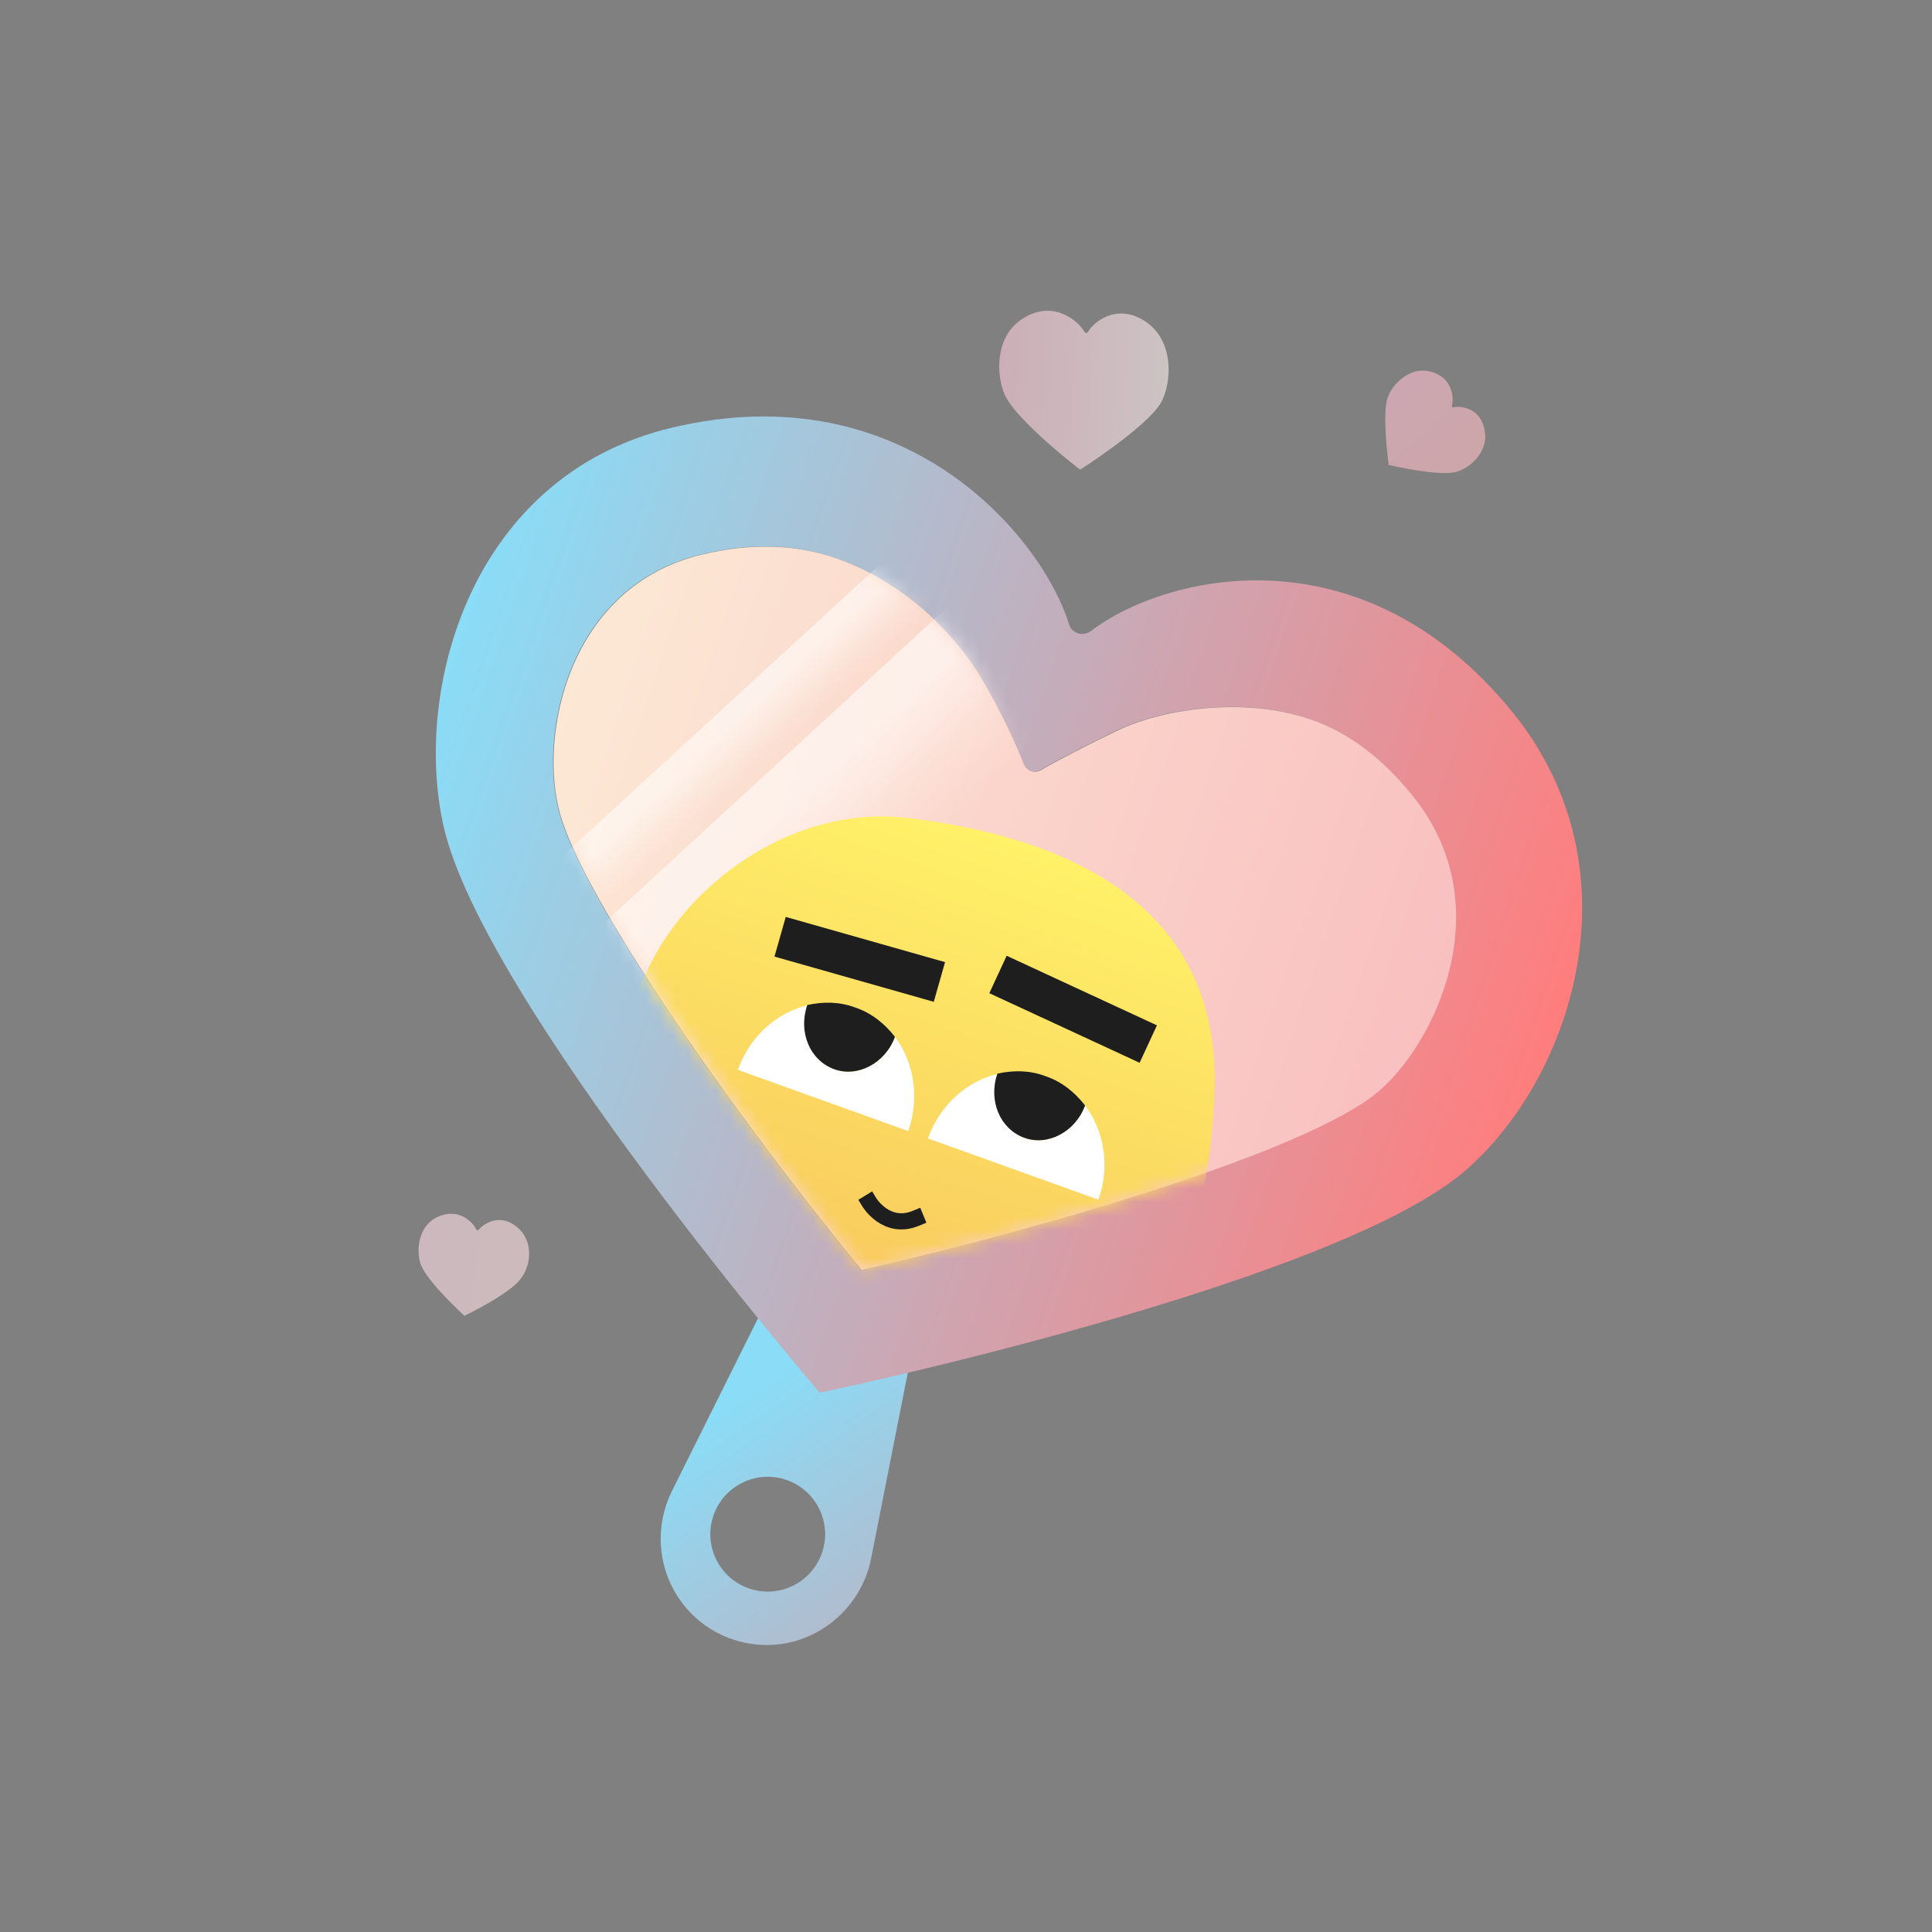 <svg width="139" height="139" viewBox="0 0 139 139" fill="none" xmlns="http://www.w3.org/2000/svg">
<rect x="0" y="0" width="139" height="139" fill="#808080" stroke="none"/>
<g clip-path="url(#clip0_32_25285)">
<path opacity="0.6" d="M82.72 23.361C80.65 21.701 78.805 22.981 78.269 23.889C78.186 23.997 78.105 23.969 78.037 23.901C77.527 23 75.673 21.504 73.487 22.986C71.601 24.251 71.637 26.945 72.307 28.446C73.205 30.343 77.712 33.788 77.712 33.788C77.712 33.788 82.466 30.773 83.539 28.958C84.297 27.535 84.451 24.815 82.72 23.361Z" fill="url(#paint0_linear_32_25285)"/>
<path opacity="0.6" d="M93.684 57.184C91.566 56.598 90.658 58.197 90.502 59.053C90.475 59.135 90.406 59.202 90.338 59.134C89.648 58.626 87.775 58.123 86.606 59.952C85.616 61.523 86.513 63.556 87.527 64.447C88.826 65.571 93.361 66.663 93.361 66.663C93.361 66.663 95.945 62.817 96.12 61.105C96.265 59.745 95.477 57.659 93.684 57.184Z" fill="url(#paint1_linear_32_25285)"/>
<path fill-rule="evenodd" clip-rule="evenodd" d="M62.662 112.184L66.227 94.131L56.538 90.827L48.332 107.298C47.131 109.752 47.289 112.623 48.783 114.905C50.694 117.829 54.359 119.078 57.658 117.931C60.194 117.024 62.114 114.86 62.662 112.184ZM53.902 114.287C51.744 113.552 50.59 111.204 51.326 109.046C52.061 106.889 54.409 105.735 56.567 106.47C58.724 107.206 59.878 109.554 59.143 111.711C58.407 113.869 56.059 115.023 53.902 114.287Z" fill="url(#paint2_linear_32_25285)"/>
<path d="M108.837 51.261C97.857 37.747 83.645 41.445 78.476 45.409C77.929 45.813 77.101 45.576 76.915 44.922C75.026 38.734 65.205 26.751 48.337 30.771C33.895 34.209 29.71 49.551 31.901 59.387C34.672 71.92 58.977 100.202 58.977 100.202C58.977 100.202 95.334 92.602 105.224 84.386C112.927 77.923 118.171 62.805 108.837 51.261ZM99.075 78.563C94.054 82.759 75.749 88.197 61.948 91.354C52.95 80.424 41.998 64.829 40.245 58.505C38.692 52.931 40.819 42.159 50.506 39.872C53.967 39.052 57.163 39.142 60.013 40.114C65.061 41.835 68.748 45.682 70.617 48.864C72.029 51.255 73.115 53.67 73.622 54.979C73.823 55.456 74.393 55.651 74.844 55.395C75.977 54.737 78.189 53.582 80.359 52.549C83.307 51.1 89.218 50.025 94.225 51.733C96.912 52.649 99.375 54.488 101.547 57.183C108.076 65.226 103.069 75.244 99.075 78.563Z" fill="url(#paint3_linear_32_25285)"/>
<path d="M99.116 78.577C94.095 82.773 75.79 88.212 61.989 91.368C52.991 80.439 42.039 64.843 40.286 58.52C38.733 52.946 40.86 42.173 50.547 39.886C54.008 39.067 57.204 39.157 60.054 40.128C65.102 41.849 68.789 45.697 70.658 48.879C72.07 51.269 73.156 53.684 73.663 54.993C73.864 55.471 74.434 55.665 74.885 55.41C76.018 54.751 78.23 53.596 80.4 52.564C83.348 51.115 89.259 50.04 94.266 51.747C96.953 52.663 99.416 54.503 101.588 57.197C108.157 65.254 103.111 75.258 99.116 78.577Z" fill="url(#paint4_linear_32_25285)"/>
<mask id="mask0_32_25285" style="mask-type:luminance" maskUnits="userSpaceOnUse" x="40" y="39" width="66" height="53">
<path d="M99.36 78.659C94.339 82.856 76.034 88.294 62.233 91.451C53.235 80.521 42.283 64.926 40.53 58.602C38.977 53.028 41.105 42.256 50.791 39.969C54.252 39.149 57.448 39.239 60.298 40.211C65.346 41.932 69.034 45.779 70.903 48.962C72.314 51.352 73.4 53.767 73.908 55.076C74.109 55.553 74.678 55.748 75.129 55.492C76.263 54.834 78.474 53.679 80.644 52.646C83.592 51.197 89.503 50.122 94.51 51.83C97.198 52.746 99.66 54.585 101.832 57.28C108.402 65.336 103.355 75.341 99.36 78.659Z" fill="white"/>
</mask>
<g mask="url(#mask0_32_25285)">
<path d="M34.821 74.017L30.805 70.466L69.776 34.672L72.61 37.956L34.821 74.017Z" fill="url(#paint5_linear_32_25285)"/>
</g>
<mask id="mask1_32_25285" style="mask-type:luminance" maskUnits="userSpaceOnUse" x="40" y="39" width="66" height="53">
<path d="M99.36 78.659C94.339 82.856 76.034 88.294 62.233 91.451C53.235 80.521 42.283 64.926 40.53 58.602C38.977 53.028 41.105 42.256 50.791 39.969C54.252 39.149 57.448 39.239 60.298 40.211C65.346 41.932 69.034 45.779 70.903 48.962C72.314 51.352 73.4 53.767 73.908 55.076C74.109 55.553 74.678 55.748 75.129 55.492C76.263 54.834 78.474 53.679 80.644 52.646C83.592 51.197 89.503 50.122 94.51 51.83C97.198 52.746 99.66 54.585 101.832 57.28C108.402 65.336 103.355 75.341 99.36 78.659Z" fill="white"/>
</mask>
<g mask="url(#mask1_32_25285)">
<path d="M42.276 83.739L34.654 74.505L73.584 38.697L80.079 47.638L42.276 83.739Z" fill="url(#paint6_linear_32_25285)"/>
</g>
<mask id="mask2_32_25285" style="mask-type:luminance" maskUnits="userSpaceOnUse" x="39" y="39" width="66" height="53">
<path d="M99.116 78.576C94.095 82.772 75.79 88.21 61.989 91.367C52.991 80.437 42.038 64.842 40.286 58.519C38.733 52.945 40.86 42.172 50.547 39.885C54.008 39.066 57.204 39.155 60.054 40.127C65.102 41.848 68.789 45.696 70.658 48.878C72.07 51.268 73.156 53.683 73.663 54.992C73.864 55.47 74.434 55.664 74.885 55.409C76.018 54.75 78.23 53.595 80.4 52.562C83.348 51.114 89.258 50.038 94.266 51.746C96.953 52.662 99.416 54.502 101.588 57.196C108.157 65.253 103.11 75.257 99.116 78.576Z" fill="white"/>
</mask>
<g mask="url(#mask2_32_25285)">
<path d="M87.379 78.21C87.028 91.769 81.636 100.656 67.75 100.33C53.85 100.044 48.497 93.084 45.411 80.943C42.324 68.802 54.085 57.634 65.041 58.824C76.023 60.069 87.731 64.651 87.379 78.21Z" fill="url(#paint7_linear_32_25285)"/>
<path d="M62.553 86.515C62.553 86.515 63.777 88.523 65.891 87.653" stroke="#1E1E1E" stroke-width="1.164" stroke-linecap="square"/>
<path d="M72.425 68.763L71.178 71.457L81.99 76.463L83.237 73.77L72.425 68.763Z" fill="#1E1E1E"/>
<path d="M64.389 74.597C63.641 76.524 61.703 77.544 60.007 76.921C58.31 76.297 57.468 74.237 58.12 72.324C55.899 72.839 53.956 74.54 53.083 76.969L65.349 81.378C66.168 78.976 65.764 76.429 64.389 74.597Z" fill="white"/>
<path d="M60.006 76.92C61.702 77.544 63.695 76.497 64.388 74.597C63.66 73.667 62.741 72.899 61.56 72.497C60.393 72.053 59.21 72.059 58.079 72.31C57.413 74.264 58.27 76.283 60.006 76.92Z" fill="#1E1E1E"/>
<path d="M78.067 79.533C77.319 81.459 75.381 82.48 73.685 81.856C71.989 81.233 71.146 79.173 71.798 77.259C69.578 77.775 67.634 79.475 66.761 81.904L79.027 86.313C79.887 83.925 79.442 81.365 78.067 79.533Z" fill="white"/>
<path d="M73.685 81.856C75.381 82.48 77.374 81.432 78.067 79.533C77.339 78.603 76.419 77.835 75.238 77.432C74.072 76.989 72.888 76.995 71.757 77.245C71.091 79.199 71.948 81.218 73.685 81.856Z" fill="#1E1E1E"/>
<path d="M67.993 69.222L56.531 65.968L55.721 68.823L67.182 72.077L67.993 69.222Z" fill="#1E1E1E"/>
</g>
<path opacity="0.6" d="M37.361 88.426C36.131 87.234 34.889 87.946 34.436 88.474C34.367 88.541 34.327 88.527 34.259 88.459C34.005 87.872 32.91 86.817 31.368 87.609C30.098 88.267 29.923 89.98 30.27 90.962C30.711 92.203 33.414 94.669 33.414 94.669C33.414 94.669 36.676 93.1 37.459 92.004C38.158 91.151 38.415 89.466 37.361 88.426Z" fill="url(#paint8_linear_32_25285)"/>
<path opacity="0.6" d="M106.84 31.129C106.647 29.428 105.234 29.173 104.553 29.304C104.499 29.331 104.431 29.263 104.459 29.181C104.626 28.557 104.46 27.046 102.803 26.708C101.404 26.413 100.171 27.629 99.838 28.606C99.408 29.868 99.914 33.449 99.914 33.449C99.914 33.449 103.445 34.289 104.739 33.958C105.734 33.706 107.034 32.559 106.84 31.129Z" fill="url(#paint9_linear_32_25285)"/>
</g>
<defs>
<linearGradient id="paint0_linear_32_25285" x1="71.754" y1="27.836" x2="83.978" y2="28.397" gradientUnits="userSpaceOnUse">
<stop offset="0.002" stop-color="#FFCDDC"/>
<stop offset="1" stop-color="#FFF0F1"/>
</linearGradient>
<linearGradient id="paint1_linear_32_25285" x1="86.919" y1="64.214" x2="96.271" y2="60.579" gradientUnits="userSpaceOnUse">
<stop offset="0.002" stop-color="#F78AAB"/>
<stop offset="1" stop-color="#FF7C84"/>
</linearGradient>
<linearGradient id="paint2_linear_32_25285" x1="49.812" y1="102.752" x2="79.255" y2="145.694" gradientUnits="userSpaceOnUse">
<stop offset="0.002" stop-color="#8ADCF7"/>
<stop offset="1" stop-color="#FF7D7D"/>
</linearGradient>
<linearGradient id="paint3_linear_32_25285" x1="29.513" y1="54.974" x2="109.459" y2="82.23" gradientUnits="userSpaceOnUse">
<stop offset="0.002" stop-color="#8ADCF7"/>
<stop offset="1" stop-color="#FF7D7D"/>
</linearGradient>
<linearGradient id="paint4_linear_32_25285" x1="37.84" y1="57.813" x2="101.092" y2="79.378" gradientUnits="userSpaceOnUse">
<stop stop-color="#FCE8D5"/>
<stop offset="0.998" stop-color="#F9C0C0"/>
</linearGradient>
<linearGradient id="paint5_linear_32_25285" x1="50.523" y1="52.796" x2="54.264" y2="56.836" gradientUnits="userSpaceOnUse">
<stop offset="0.172" stop-color="#FFFDFB" stop-opacity="0.6"/>
<stop offset="0.395" stop-color="#FFF9F6" stop-opacity="0.43"/>
<stop offset="0.655" stop-color="#FDEEE8" stop-opacity="0.232"/>
<stop offset="0.933" stop-color="#FBDCD1" stop-opacity="0.02"/>
<stop offset="0.96" stop-color="#FBDACE" stop-opacity="0"/>
</linearGradient>
<linearGradient id="paint6_linear_32_25285" x1="54.453" y1="57.444" x2="62.867" y2="66.527" gradientUnits="userSpaceOnUse">
<stop offset="0.172" stop-color="#FFFDFB" stop-opacity="0.6"/>
<stop offset="0.395" stop-color="#FFF9F6" stop-opacity="0.43"/>
<stop offset="0.655" stop-color="#FDEEE8" stop-opacity="0.232"/>
<stop offset="0.933" stop-color="#FBDCD1" stop-opacity="0.02"/>
<stop offset="0.96" stop-color="#FBDACE" stop-opacity="0"/>
</linearGradient>
<linearGradient id="paint7_linear_32_25285" x1="59.351" y1="99.073" x2="72.589" y2="60.246" gradientUnits="userSpaceOnUse">
<stop stop-color="#F7C25C"/>
<stop offset="1" stop-color="#FFF168"/>
</linearGradient>
<linearGradient id="paint8_linear_32_25285" x1="30.05" y1="90.518" x2="37.878" y2="91.642" gradientUnits="userSpaceOnUse">
<stop offset="0.002" stop-color="#FFDEE8"/>
<stop offset="1" stop-color="#FFE2E4"/>
</linearGradient>
<linearGradient id="paint9_linear_32_25285" x1="99.865" y1="28.125" x2="105.198" y2="33.964" gradientUnits="userSpaceOnUse">
<stop offset="0.002" stop-color="#FFC2D4"/>
<stop offset="1" stop-color="#FFBFC3"/>
</linearGradient>
<clipPath id="clip0_32_25285">
<rect width="105.116" height="105.116" fill="white" transform="translate(42.434) rotate(23.809)"/>
</clipPath>
</defs>
</svg>
